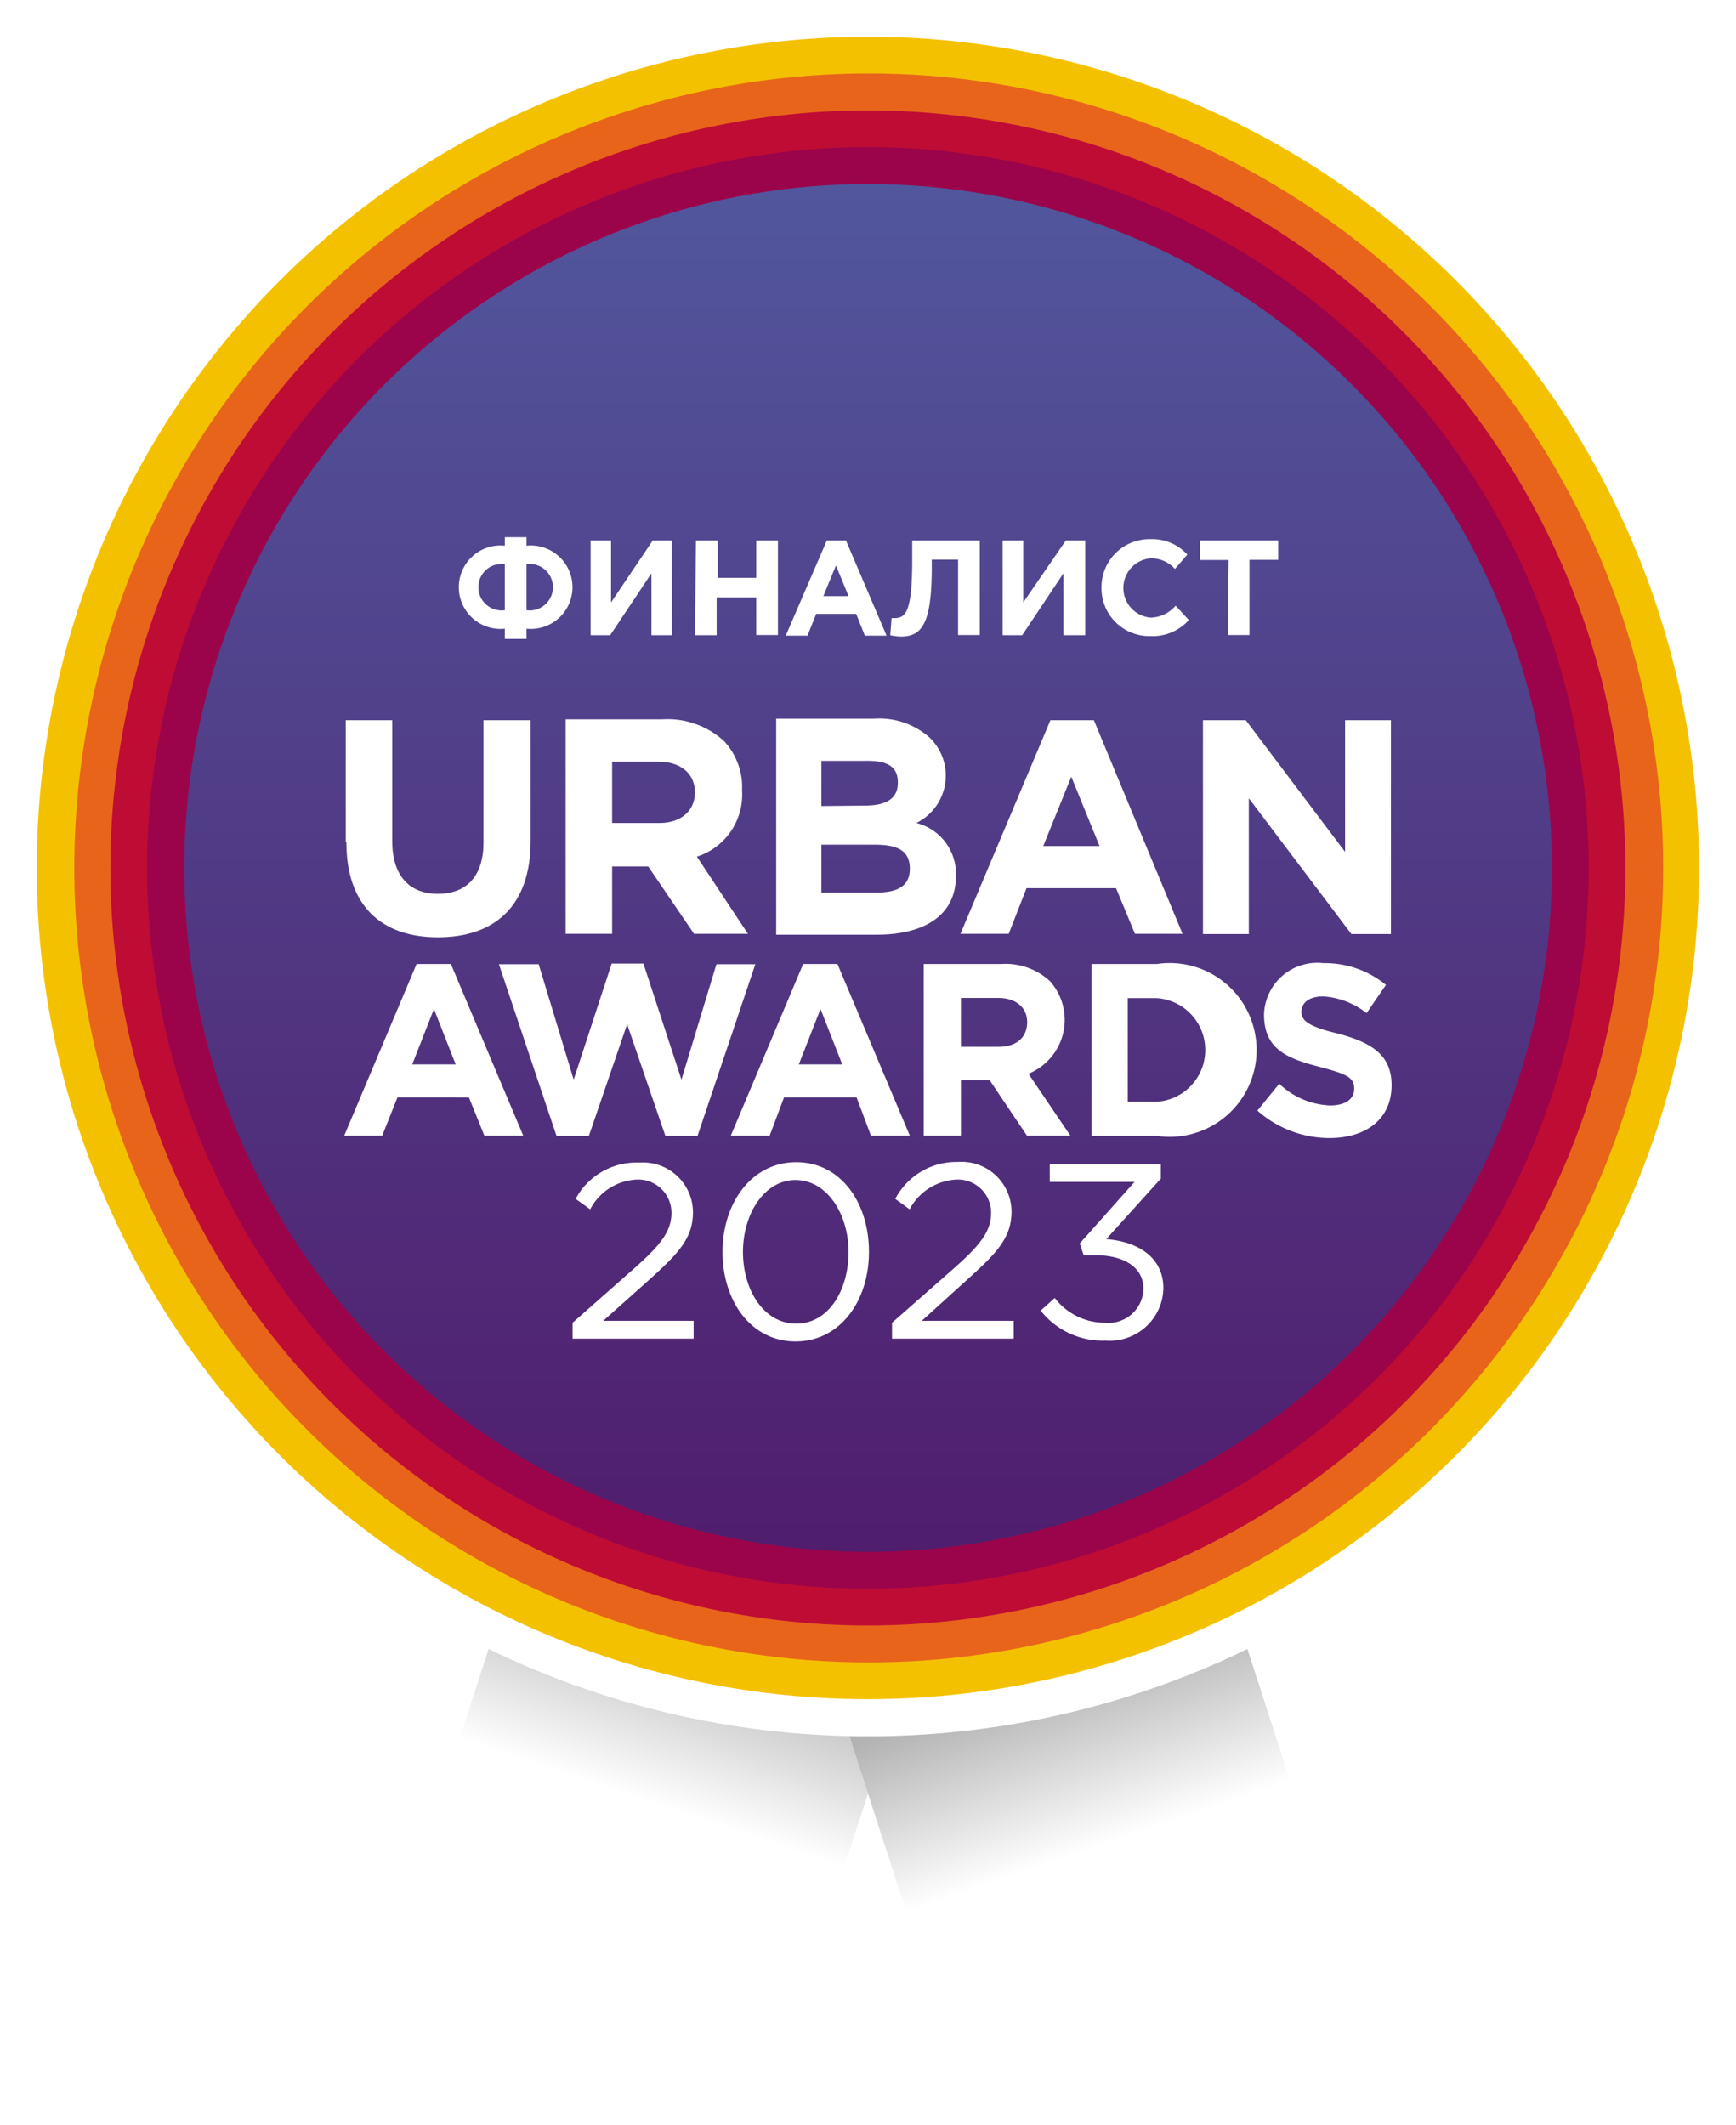 <svg xmlns="http://www.w3.org/2000/svg" xmlns:xlink="http://www.w3.org/1999/xlink" viewBox="0 0 79.89 97.79">
  <defs>
    <style>
      .cls-1 {
        mask: url(#mask);
      }

      .cls-10, .cls-11, .cls-12, .cls-13, .cls-14, .cls-15, .cls-16, .cls-18, .cls-2, .cls-4, .cls-5, .cls-6, .cls-7, .cls-8, .cls-9 {
        fill-rule: evenodd;
      }

      .cls-14, .cls-15, .cls-2 {
        mix-blend-mode: multiply;
      }

      .cls-2 {
        fill: url(#linear-gradient);
      }

      .cls-3 {
        isolation: isolate;
      }

      .cls-19, .cls-4 {
        fill: #fff;
      }

      .cls-5 {
        fill: #f4c100;
      }

      .cls-6 {
        fill: #e8641b;
      }

      .cls-7 {
        fill: #be0c35;
      }

      .cls-8 {
        fill: #9b044a;
      }

      .cls-9 {
        fill: #b20073;
      }

      .cls-10 {
        fill: #5d1f78;
      }

      .cls-11 {
        fill: #353175;
      }

      .cls-12 {
        fill: #2953a1;
      }

      .cls-13 {
        fill: #5271b3;
      }

      .cls-14 {
        fill: url(#linear-gradient-2);
      }

      .cls-15 {
        fill: url(#linear-gradient-3);
      }

      .cls-16 {
        fill: url(#linear-gradient-4);
      }

      .cls-17 {
        mask: url(#mask-2);
      }

      .cls-18 {
        opacity: 0.35;
        fill: url(#linear-gradient-5);
      }

      .cls-20 {
        filter: url(#luminosity-noclip-2);
      }

      .cls-21 {
        filter: url(#luminosity-noclip);
      }
    </style>
    <filter id="luminosity-noclip" x="12.74" y="-8243" width="59.56" height="32766" filterUnits="userSpaceOnUse" color-interpolation-filters="sRGB">
      <feFlood flood-color="#fff" result="bg"/>
      <feBlend in="SourceGraphic" in2="bg"/>
    </filter>
    <mask id="mask" x="12.74" y="-8243" width="59.56" height="32766" maskUnits="userSpaceOnUse">
      <g class="cls-21"/>
    </mask>
    <linearGradient id="linear-gradient" x1="42.52" y1="-12.8" x2="42.52" y2="49.3" gradientUnits="userSpaceOnUse">
      <stop offset="0" stop-color="#fff"/>
      <stop offset="1"/>
    </linearGradient>
    <linearGradient id="linear-gradient-2" x1="29.9" y1="82.94" x2="32.65" y2="74.77" gradientUnits="userSpaceOnUse">
      <stop offset="0" stop-color="#fff"/>
      <stop offset="1" stop-color="#b3b3b3"/>
    </linearGradient>
    <linearGradient id="linear-gradient-3" x1="50.7" y1="84.92" x2="48.1" y2="77.32" xlink:href="#linear-gradient-2"/>
    <linearGradient id="linear-gradient-4" x1="-61.92" y1="-37.59" x2="30.35" y2="-37.59" gradientTransform="translate(4.93 43.58) rotate(90)" gradientUnits="userSpaceOnUse">
      <stop offset="0" stop-color="#5271b3"/>
      <stop offset="1" stop-color="#501d6d"/>
    </linearGradient>
    <filter id="luminosity-noclip-2" x="12.74" y="12.29" width="59.56" height="59.56" filterUnits="userSpaceOnUse" color-interpolation-filters="sRGB">
      <feFlood flood-color="#fff" result="bg"/>
      <feBlend in="SourceGraphic" in2="bg"/>
    </filter>
    <mask id="mask-2" x="10.17" y="10.17" width="59.56" height="59.56" maskUnits="userSpaceOnUse">
      <g class="cls-20">
        <g transform="translate(-2.58 -2.13)">
          <g class="cls-1">
            <path class="cls-2" d="M42.52,12.29A29.78,29.78,0,1,1,12.74,42.07,29.79,29.79,0,0,1,42.52,12.29Z"/>
          </g>
        </g>
      </g>
    </mask>
    <linearGradient id="linear-gradient-5" x1="42.52" y1="-12.8" x2="42.52" y2="49.3" gradientUnits="userSpaceOnUse">
      <stop offset="0" stop-color="#fff"/>
      <stop offset="1" stop-color="#fff"/>
    </linearGradient>
  </defs>
  <g class="cls-3">
    <g id="Layer_1" data-name="Layer 1">
      <g>
        <g>
          <g>
            <g>
              <polygon class="cls-4" points="30.41 51.49 48.16 57.26 34.99 97.79 27.23 91.45 17.24 92.03 30.41 51.49 30.41 51.49"/>
              <polygon class="cls-5" points="35.25 53.06 32.02 52.02 19.62 90.18 23.26 89.97 35.25 53.06 35.25 53.06"/>
              <polygon class="cls-6" points="33.63 52.54 36.86 53.59 25.07 89.87 21.44 90.08 33.63 52.54 33.63 52.54"/>
              <polygon class="cls-7" points="38.48 54.11 35.25 53.06 23.26 89.97 26.89 89.77 38.48 54.11 38.48 54.11"/>
              <polygon class="cls-8" points="36.86 53.59 40.09 54.64 28.5 90.29 27.8 89.71 25.07 89.87 36.86 53.59 36.86 53.59"/>
              <polygon class="cls-9" points="41.7 55.16 38.48 54.11 26.89 89.77 27.8 89.71 29.91 91.44 41.7 55.16 41.7 55.16"/>
              <polygon class="cls-10" points="40.09 54.64 43.32 55.69 31.32 92.59 28.5 90.29 40.09 54.64 40.09 54.64"/>
              <polygon class="cls-11" points="44.93 56.21 41.7 55.16 29.91 91.44 32.73 93.75 44.93 56.21 44.93 56.21"/>
              <polygon class="cls-12" points="43.32 55.69 46.54 56.73 34.14 94.9 31.32 92.59 43.32 55.69 43.32 55.69"/>
              <polygon class="cls-13" points="46.54 56.73 44.93 56.21 32.73 93.75 34.14 94.9 46.54 56.73 46.54 56.73"/>
              <polygon class="cls-14" points="30.41 51.49 48.16 57.26 34.99 97.79 27.23 91.45 17.24 92.03 30.41 51.49 30.41 51.49"/>
            </g>
            <g>
              <polygon class="cls-4" points="31.73 57.26 49.48 51.49 62.65 92.03 52.65 91.45 44.9 97.79 31.73 57.26 31.73 57.26"/>
              <polygon class="cls-5" points="36.57 55.69 33.34 56.73 45.74 94.9 48.56 92.59 36.57 55.69 36.57 55.69"/>
              <polygon class="cls-6" points="34.96 56.21 38.18 55.16 49.97 91.44 47.16 93.75 34.96 56.21 34.96 56.21"/>
              <polygon class="cls-7" points="39.8 54.64 36.57 55.69 48.56 92.59 51.38 90.29 39.8 54.64 39.8 54.64"/>
              <polygon class="cls-8" points="38.18 55.16 41.41 54.11 53 89.77 52.09 89.71 49.97 91.44 38.18 55.16 38.18 55.16"/>
              <polygon class="cls-9" points="43.03 53.59 39.8 54.64 51.38 90.29 52.09 89.71 54.81 89.87 43.03 53.59 43.03 53.59"/>
              <polygon class="cls-10" points="41.41 54.11 44.64 53.06 56.63 89.97 53 89.77 41.41 54.11 41.41 54.11"/>
              <polygon class="cls-11" points="46.25 52.54 43.03 53.59 54.81 89.87 58.45 90.08 46.25 52.54 46.25 52.54"/>
              <polygon class="cls-12" points="44.64 53.06 47.87 52.02 60.27 90.18 56.63 89.97 44.64 53.06 44.64 53.06"/>
              <polygon class="cls-13" points="47.87 52.02 46.25 52.54 58.45 90.08 60.27 90.18 47.87 52.02 47.87 52.02"/>
              <polygon class="cls-15" points="31.73 57.26 49.48 51.49 62.65 92.03 52.65 91.45 44.9 97.79 31.73 57.26 31.73 57.26"/>
            </g>
          </g>
          <g>
            <g>
              <path class="cls-4" d="M42.52,2.13A39.95,39.95,0,1,1,2.58,42.07,39.94,39.94,0,0,1,42.52,2.13Z" transform="translate(-2.58 -2.13)"/>
              <path class="cls-5" d="M42.52,3.82A38.25,38.25,0,1,1,4.27,42.07,38.26,38.26,0,0,1,42.52,3.82Z" transform="translate(-2.58 -2.13)"/>
              <path class="cls-6" d="M42.52,5.51A36.56,36.56,0,1,1,6,42.07,36.57,36.57,0,0,1,42.52,5.51Z" transform="translate(-2.58 -2.13)"/>
              <path class="cls-7" d="M42.52,7.21A34.86,34.86,0,1,1,7.66,42.07,34.86,34.86,0,0,1,42.52,7.21Z" transform="translate(-2.58 -2.13)"/>
              <path class="cls-8" d="M42.52,8.9A33.17,33.17,0,1,1,9.35,42.07,33.18,33.18,0,0,1,42.52,8.9Z" transform="translate(-2.58 -2.13)"/>
              <path class="cls-16" d="M74,42.07A31.47,31.47,0,1,1,42.52,10.6,31.47,31.47,0,0,1,74,42.07Z" transform="translate(-2.58 -2.13)"/>
              <g class="cls-17">
                <path class="cls-18" d="M42.52,12.29A29.78,29.78,0,1,1,12.74,42.07,29.79,29.79,0,0,1,42.52,12.29Z" transform="translate(-2.58 -2.13)"/>
              </g>
            </g>
            <path class="cls-4" d="M23.55,51.11l-1-2.55-1,2.55Zm-1.8-4.62h1.58l3.33,7.9H24.87l-.71-1.76H20.87l-.7,1.76H18.42l3.33-7.9Z" transform="translate(-2.58 -2.13)"/>
            <polygon class="cls-4" points="22.96 44.37 24.79 44.37 26.4 49.68 28.15 44.34 29.61 44.34 31.36 49.68 32.97 44.37 34.76 44.37 32.1 52.27 30.62 52.27 28.86 47.13 27.1 52.27 25.61 52.27 22.96 44.37 22.96 44.37"/>
            <path class="cls-4" d="M41.34,51.11l-1-2.55-1,2.55Zm-1.8-4.62h1.58l3.33,7.9H42.66L42,52.63H38.66L38,54.39H36.21l3.33-7.9Z" transform="translate(-2.58 -2.13)"/>
            <path class="cls-4" d="M48.54,50.3c.83,0,1.31-.45,1.31-1.13s-.51-1.12-1.35-1.12H46.8V50.3Zm-3.45-3.81h3.56a3,3,0,0,1,2.26.8,2.68,2.68,0,0,1-1,4.25l1.93,2.85h-2l-1.72-2.56H46.8v2.56H45.09v-7.9Z" transform="translate(-2.58 -2.13)"/>
            <path class="cls-4" d="M55.81,52.83a2.39,2.39,0,0,0,0-4.77H54.48v4.77Zm-3-6.34h3a4,4,0,1,1,0,7.91h-3v-7.9Z" transform="translate(-2.58 -2.13)"/>
            <path class="cls-4" d="M60.45,53.23l1-1.23a3.59,3.59,0,0,0,2.33,1c.7,0,1.12-.28,1.12-.77s-.27-.66-1.57-1c-1.56-.4-2.58-.84-2.58-2.42a2.45,2.45,0,0,1,2.73-2.36,4.43,4.43,0,0,1,2.88,1l-.89,1.3a3.6,3.6,0,0,0-2-.77c-.65,0-1,.3-1,.71s.34.68,1.68,1c1.58.42,2.47,1,2.47,2.38,0,1.56-1.18,2.43-2.86,2.43a5,5,0,0,1-3.3-1.25Z" transform="translate(-2.58 -2.13)"/>
            <path class="cls-4" d="M18.49,40.89V35.27h2.14v5.56c0,1.6.79,2.43,2.1,2.43s2.1-.8,2.1-2.36V35.27H27v5.55c0,3-1.65,4.44-4.27,4.44s-4.21-1.48-4.21-4.37Z" transform="translate(-2.58 -2.13)"/>
            <path class="cls-4" d="M32.92,40c1,0,1.64-.56,1.64-1.41s-.64-1.41-1.68-1.41H30.75V40Zm-4.31-4.77h4.45a3.85,3.85,0,0,1,2.84,1,3.12,3.12,0,0,1,.83,2.27,3,3,0,0,1-2.08,3.05L37,45.1H34.52L32.41,42H30.75V45.1H28.61V35.27Z" transform="translate(-2.58 -2.13)"/>
            <path class="cls-4" d="M42.93,43.2c1,0,1.52-.33,1.52-1.09S44,41,42.86,41H40.38V43.2Zm-.57-4c1,0,1.54-.31,1.54-1.06s-.5-1-1.4-1H40.38v2.08Zm-4.06-4h4.52a3.48,3.48,0,0,1,2.54.87A2.43,2.43,0,0,1,44.75,40a2.41,2.41,0,0,1,1.82,2.45c0,1.79-1.44,2.69-3.64,2.69H38.3V35.27Z" transform="translate(-2.58 -2.13)"/>
            <polygon class="cls-4" points="55.36 33.14 57.33 33.14 61.9 39.2 61.9 33.14 64.01 33.14 64.01 42.98 62.19 42.98 57.47 36.73 57.47 42.98 55.36 42.98 55.36 33.14 55.36 33.14"/>
            <path class="cls-4" d="M53.18,41.06l-1.3-3.19-1.29,3.19Zm-2.26-5.79h2L57,45.1H54.81L53.94,43H49.82L49,45.1H46.78l4.14-9.83Z" transform="translate(-2.58 -2.13)"/>
            <path class="cls-19" d="M25.81,31.53v-.47a1.92,1.92,0,1,1,0-3.82v-.39h1v.39a1.92,1.92,0,1,1,0,3.82v.47Zm0-3.44a1.07,1.07,0,1,0,0,2.12Zm1,2.12a1.07,1.07,0,1,0,0-2.12Z" transform="translate(-2.58 -2.13)"/>
            <path class="cls-19" d="M33.5,31.36h-.94V28.51l-1.9,2.85h-.9V27h.94v2.85L32.62,27h.88Z" transform="translate(-2.58 -2.13)"/>
            <path class="cls-19" d="M34.61,27h1v1.72h1.77V27h1v4.35h-1V29.62H35.56v1.74h-1Z" transform="translate(-2.58 -2.13)"/>
            <path class="cls-19" d="M40.63,27h.88l1.87,4.38h-1l-.4-1H40.14l-.4,1h-1Zm1,2.56-.58-1.41-.58,1.41Z" transform="translate(-2.58 -2.13)"/>
            <path class="cls-19" d="M47.67,27v4.35h-1V27.88H45.46v.33c0,2.55-.42,3.21-1.41,3.21a2.36,2.36,0,0,1-.5-.06l.06-.79.15,0c.51,0,.8-.33.8-2.68V27Z" transform="translate(-2.58 -2.13)"/>
            <path class="cls-19" d="M52.52,31.36h-1V28.51l-1.9,2.85h-.9V27h.95v2.85L51.63,27h.89Z" transform="translate(-2.58 -2.13)"/>
            <path class="cls-19" d="M53.27,29.19a2.21,2.21,0,0,1,2.27-2.25,2.17,2.17,0,0,1,1.68.71l-.57.66a1.48,1.48,0,0,0-1.12-.49,1.37,1.37,0,0,0,0,2.73A1.54,1.54,0,0,0,56.68,30l.61.66a2.24,2.24,0,0,1-1.79.74A2.2,2.2,0,0,1,53.27,29.19Z" transform="translate(-2.58 -2.13)"/>
            <path class="cls-19" d="M59.12,27.9H57.8V27h3.6v.89H60.08v3.46h-1Z" transform="translate(-2.58 -2.13)"/>
          </g>
        </g>
        <g>
          <path class="cls-19" d="M28.93,63l2.89-2.55c1.23-1.09,1.66-1.71,1.66-2.51a1.53,1.53,0,0,0-1.6-1.53,2.55,2.55,0,0,0-2.14,1.37l-.67-.48A3.17,3.17,0,0,1,32,55.63a2.3,2.3,0,0,1,2.47,2.28c0,1.17-.63,1.87-2,3.1l-2.13,1.9H34.5v.82H28.93Z" transform="translate(-2.58 -2.13)"/>
          <path class="cls-19" d="M35.83,59.74c0-2.24,1.33-4.13,3.39-4.13s3.35,1.87,3.35,4.13-1.33,4.12-3.38,4.12S35.83,62,35.83,59.74Zm5.8,0c0-1.75-1-3.31-2.44-3.31S36.77,58,36.77,59.74s.95,3.3,2.45,3.3S41.63,61.5,41.63,59.74Z" transform="translate(-2.58 -2.13)"/>
          <path class="cls-19" d="M43.63,63l2.9-2.55c1.23-1.09,1.66-1.71,1.66-2.51a1.53,1.53,0,0,0-1.6-1.53,2.58,2.58,0,0,0-2.15,1.37l-.66-.48a3.17,3.17,0,0,1,2.88-1.7,2.3,2.3,0,0,1,2.47,2.28c0,1.17-.63,1.87-2,3.1L45,62.91h4.23v.82H43.63Z" transform="translate(-2.58 -2.13)"/>
          <path class="cls-19" d="M50.47,62.44l.65-.58A2.91,2.91,0,0,0,53.46,63a1.6,1.6,0,0,0,1.74-1.57c0-1-.92-1.54-2.23-1.54h-.52l-.18-.54,2.52-2.83h-3.9v-.81H56v.66l-2.51,2.78c1.39.11,2.63.79,2.63,2.27a2.47,2.47,0,0,1-2.66,2.4A3.63,3.63,0,0,1,50.47,62.44Z" transform="translate(-2.58 -2.13)"/>
        </g>
      </g>
    </g>
  </g>
</svg>
